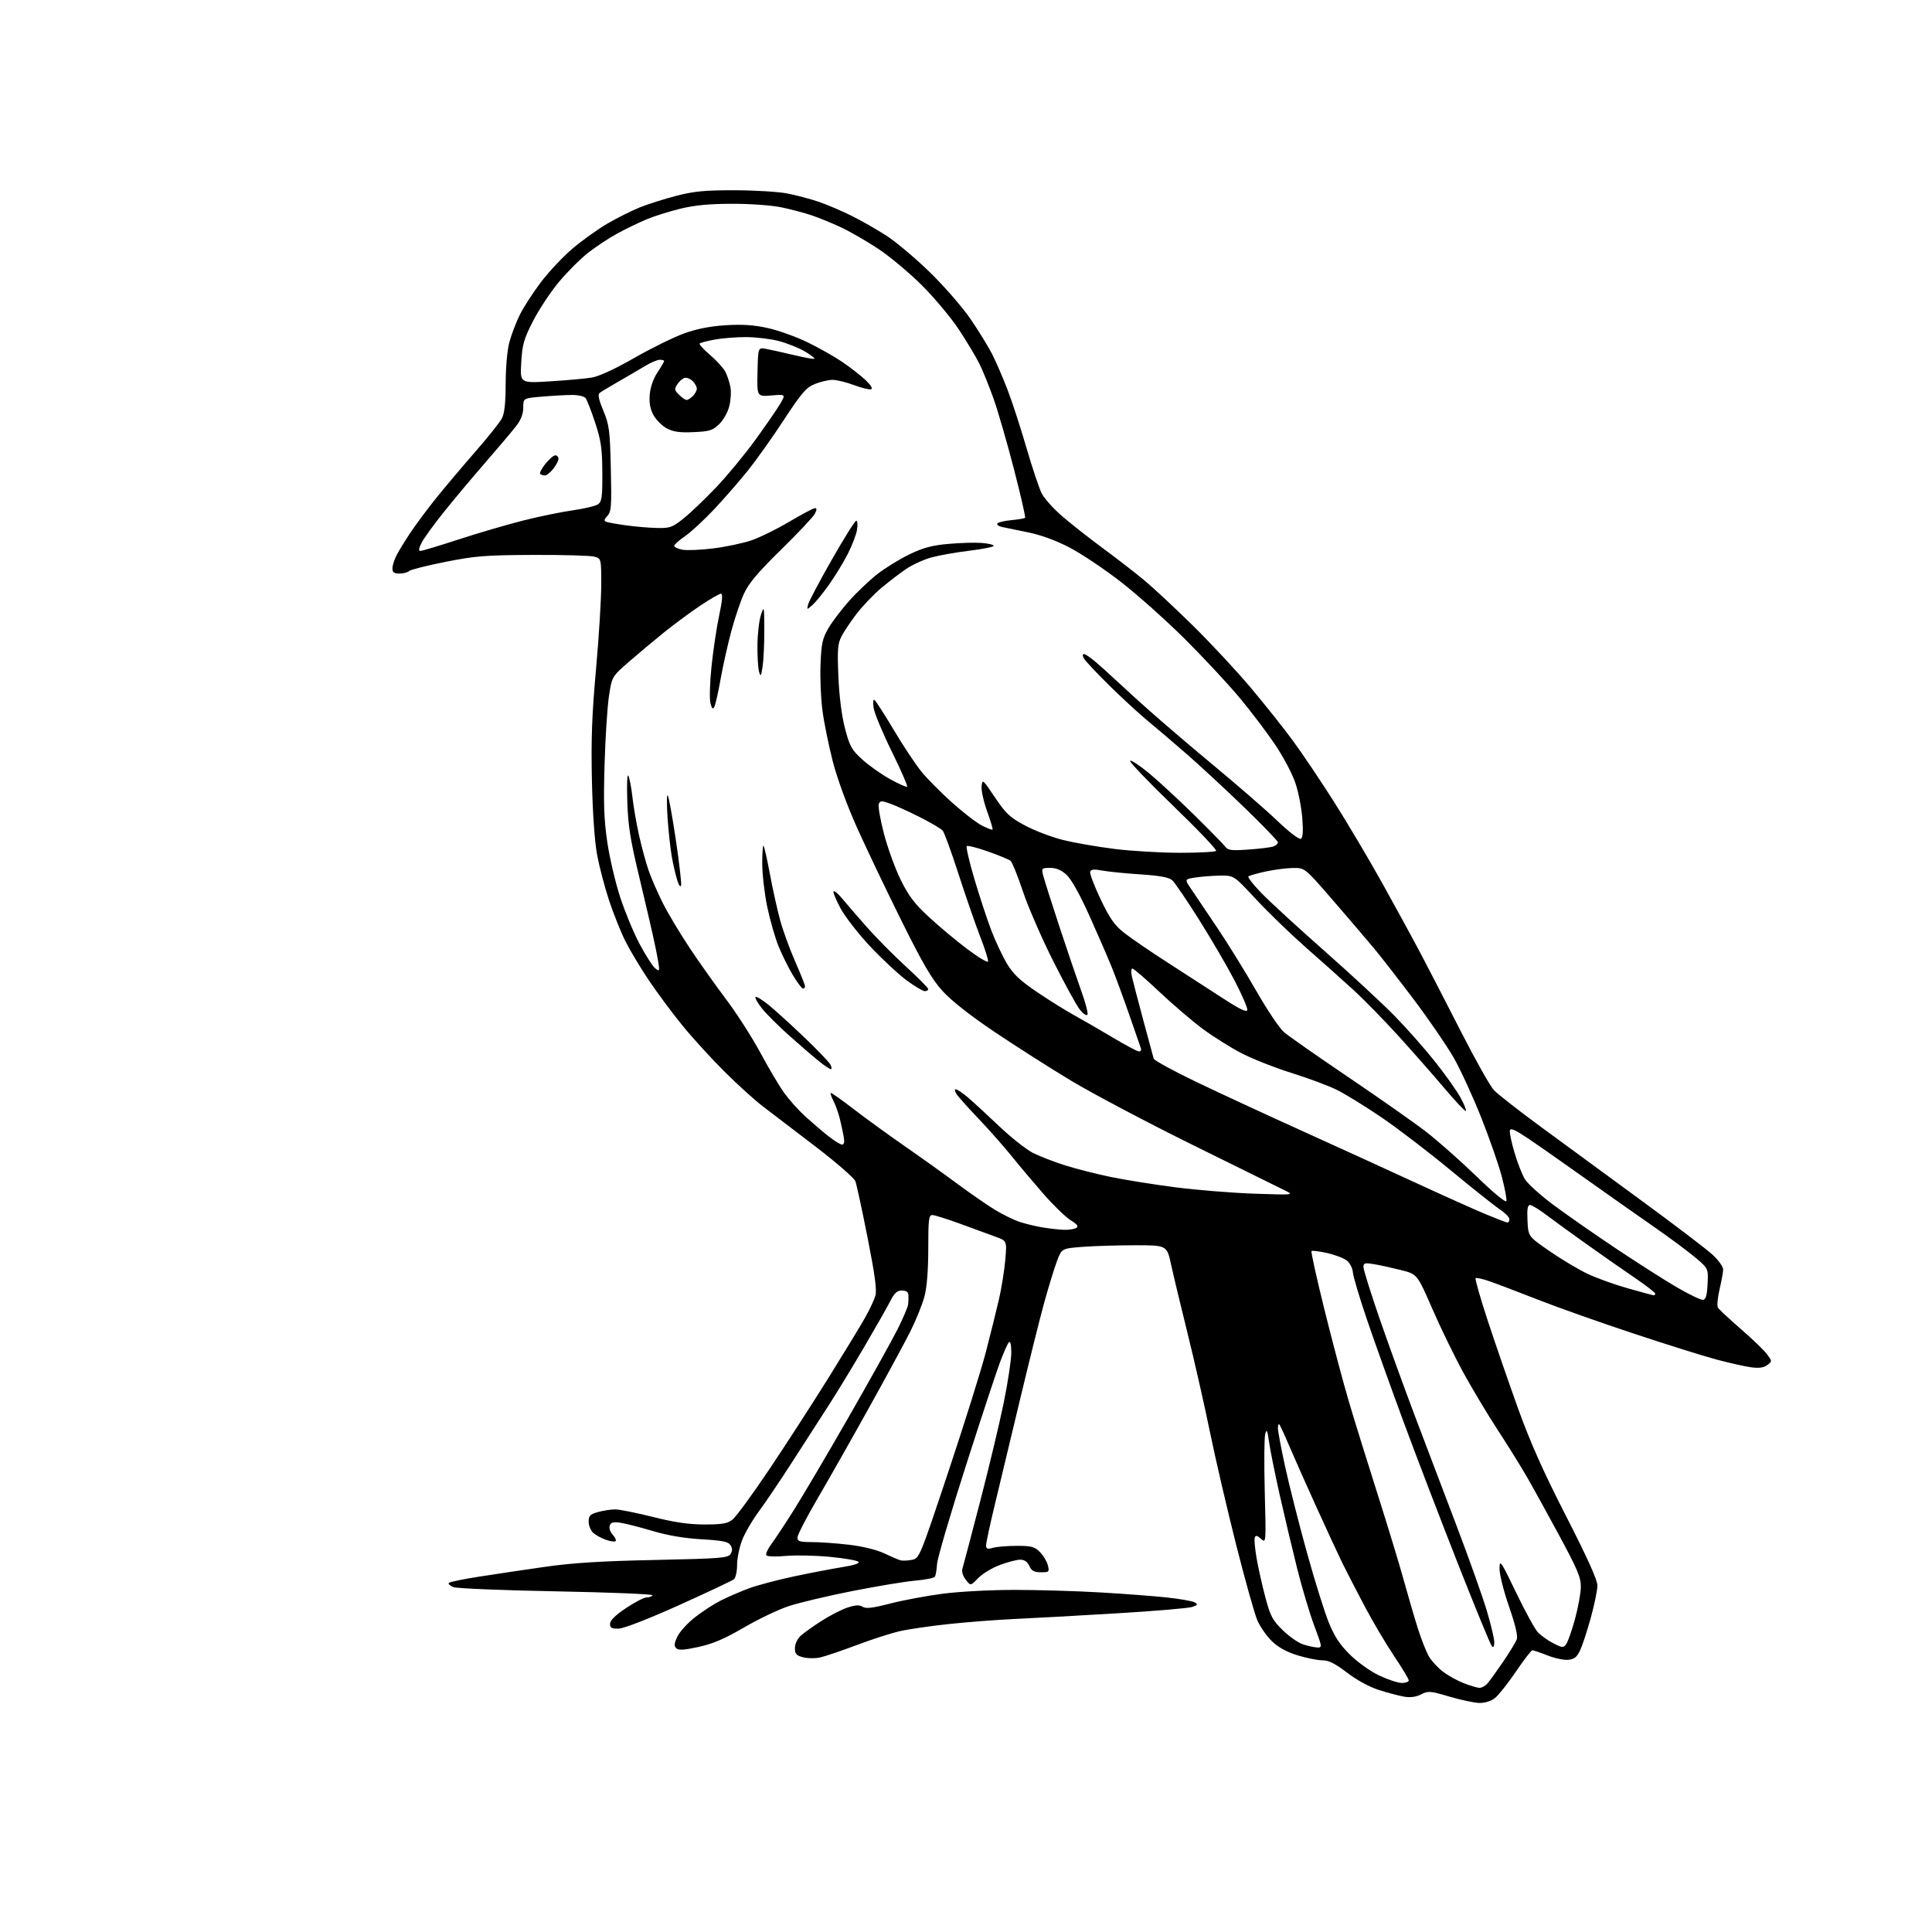 <?xml version="1.0" encoding="UTF-8" standalone="no"?>
<svg 
  version="1.1" 
  xmlns="http://www.w3.org/2000/svg" 
  xmlns:xlink="http://www.w3.org/1999/xlink" 
  xmlns:svg="http://www.w3.org/2000/svg"
  xmlns:rdf="http://www.w3.org/1999/02/22-rdf-syntax-ns#"
  xmlns:cc="http://creativecommons.org/ns#"
  xmlns:dc="http://purl.org/dc/elements/1.1/"
  viewBox="0 0 768 768"
  width="768"
  height="768"
>
<style>svg {background-color: white; }</style>"
<path stroke="none" fill="black" fill-rule="evenodd" d="M588.12,676.95C586.13,676.92 580.77,675.79 576.21,674.44C568.50,672.16 567.71,672.10 564.93,673.54C562.95,674.56 560.70,674.87 558.22,674.46C556.17,674.11 551.65,672.92 548.17,671.81C544.32,670.58 539.33,667.86 535.45,664.89C530.67,661.23 528.21,660.00 525.64,660.00C523.75,660.00 519.31,659.10 515.77,658.01C511.42,656.67 508.11,654.83 505.57,652.37C503.50,650.36 500.91,646.64 499.81,644.11C498.71,641.57 494.92,628.02 491.37,614.00C487.83,599.98 483.12,579.73 480.92,569.00C478.72,558.27 474.74,540.73 472.07,530.00C469.41,519.27 466.47,507.01 465.54,502.75C463.86,495.00 463.86,495.00 451.18,495.01C444.21,495.01 434.80,495.30 430.27,495.65C422.03,496.29 422.03,496.29 420.13,501.40C419.08,504.20 416.83,511.53 415.13,517.67C413.43,523.81 409.10,541.14 405.52,556.17C401.93,571.20 397.42,590.02 395.49,598.00C393.56,605.98 391.98,613.30 391.99,614.27C392.00,615.72 392.50,615.90 394.75,615.27C396.26,614.85 400.53,614.50 404.23,614.50C410.08,614.50 411.28,614.82 413.42,617.00C414.77,618.38 416.18,620.74 416.55,622.25C417.18,624.85 417.03,625.00 413.77,625.00C411.06,625.00 410.08,624.46 409.18,622.50C408.41,620.81 407.24,620.00 405.56,620.00C404.19,620.00 400.54,620.95 397.44,622.11C394.35,623.27 390.47,625.62 388.83,627.33C385.85,630.45 385.85,630.45 383.92,627.98C382.73,626.45 382.22,624.73 382.60,623.50C382.94,622.40 386.08,610.48 389.58,597.00C393.09,583.52 397.31,565.84 398.98,557.69C400.64,549.55 402.00,540.57 402.00,537.74C402.00,534.57 401.65,532.96 401.07,533.55C400.56,534.07 398.96,537.65 397.52,541.50C396.07,545.35 389.92,564.02 383.84,583.00C377.76,601.98 372.66,619.38 372.50,621.67C372.35,623.96 371.96,626.25 371.64,626.77C371.33,627.28 367.79,627.98 363.78,628.33C359.78,628.68 348.44,630.56 338.59,632.51C328.73,634.46 317.35,637.17 313.30,638.54C309.25,639.90 301.29,643.71 295.63,647.02C287.97,651.48 283.36,653.45 277.65,654.69C271.78,655.97 269.68,656.08 268.79,655.19C267.90,654.30 268.01,653.20 269.27,650.57C270.17,648.67 273.27,645.25 276.15,642.98C279.03,640.70 283.64,637.69 286.41,636.29C289.17,634.89 294.15,632.73 297.46,631.48C300.78,630.24 308.90,628.07 315.50,626.67C322.10,625.27 330.80,623.60 334.84,622.96C339.53,622.21 341.84,621.44 341.23,620.83C340.70,620.30 335.60,619.42 329.89,618.87C324.17,618.32 316.29,618.15 312.36,618.51C308.20,618.88 304.97,618.76 304.63,618.21C304.31,617.69 305.18,615.74 306.57,613.88C307.96,612.02 312.00,605.91 315.55,600.30C319.09,594.70 328.91,578.05 337.36,563.30C345.81,548.56 354.54,532.89 356.76,528.47C358.98,524.06 360.90,519.56 361.01,518.47C361.13,517.39 361.18,515.71 361.12,514.75C361.04,513.58 360.17,513.00 358.52,513.00C356.61,513.00 355.54,513.97 353.88,517.25C352.69,519.59 348.02,527.80 343.50,535.50C338.99,543.20 332.69,553.55 329.50,558.50C326.31,563.45 319.83,573.52 315.10,580.87C310.37,588.23 304.34,597.17 301.70,600.74C299.06,604.31 296.02,609.54 294.95,612.37C293.88,615.19 293.00,619.58 293.00,622.13C293.00,624.67 292.44,627.22 291.75,627.78C291.06,628.34 281.27,632.96 270.00,638.04C257.86,643.51 248.07,647.32 246.00,647.39C243.13,647.48 242.50,647.14 242.50,645.50C242.50,644.16 244.58,642.10 248.84,639.25C252.33,636.91 256.01,635.00 257.03,635.00C258.05,635.00 259.12,634.62 259.40,634.15C259.69,633.69 242.58,632.99 221.37,632.59C200.17,632.20 181.67,631.44 180.27,630.91C178.87,630.38 178.05,629.62 178.44,629.22C178.84,628.82 184.19,627.72 190.33,626.76C196.47,625.80 208.25,624.04 216.50,622.86C227.70,621.26 238.82,620.56 260.39,620.11C286.43,619.56 289.40,619.33 290.39,617.75C291.19,616.48 291.19,615.52 290.39,614.25C289.50,612.84 287.28,612.38 278.90,611.89C272.08,611.49 265.43,610.37 259.59,608.63C254.69,607.17 248.96,605.70 246.86,605.36C243.84,604.88 242.90,605.10 242.40,606.41C242.03,607.37 242.51,608.90 243.54,610.04C244.52,611.13 245.05,612.29 244.71,612.62C244.38,612.96 242.65,612.72 240.87,612.10C239.09,611.48 236.81,610.24 235.81,609.33C234.82,608.43 234.00,606.43 234.00,604.89C234.00,602.51 234.56,601.94 237.75,601.05C239.81,600.48 242.86,600.01 244.52,600.01C246.18,600.00 252.92,601.35 259.50,603.00C268.18,605.18 273.83,606.00 280.10,606.00C287.15,606.00 289.19,605.64 291.21,604.05C292.58,602.97 299.08,594.08 305.66,584.30C312.24,574.51 322.81,558.17 329.15,548.00C335.49,537.83 342.13,526.92 343.90,523.76C345.68,520.61 347.52,516.68 347.99,515.04C348.62,512.85 347.78,506.68 344.87,491.95C342.68,480.89 340.50,470.81 340.02,469.54C339.53,468.28 332.47,462.13 324.32,455.88C316.17,449.63 306.81,442.49 303.52,440.01C300.23,437.53 293.22,431.20 287.95,425.94C282.67,420.68 275.09,412.36 271.10,407.44C267.10,402.52 261.14,394.48 257.84,389.56C254.54,384.64 250.36,377.67 248.56,374.06C246.76,370.45 243.87,363.21 242.13,357.98C240.40,352.74 238.27,344.64 237.39,339.98C236.40,334.73 235.60,323.51 235.30,310.50C234.93,294.15 235.28,284.35 236.91,266.22C238.06,253.41 239.00,238.23 239.00,232.49C239.00,222.04 239.00,222.04 236.25,221.27C234.74,220.85 223.82,220.54 212.00,220.59C192.95,220.67 188.97,220.99 177.03,223.36C169.63,224.83 163.13,226.47 162.58,227.02C162.04,227.56 160.34,228.00 158.80,228.00C156.64,228.00 156.00,227.53 156.00,225.95C156.00,224.82 156.74,222.46 157.64,220.70C158.55,218.94 161.10,214.80 163.32,211.50C165.54,208.20 170.06,202.12 173.38,198.00C176.69,193.88 183.60,185.70 188.72,179.82C193.85,173.95 198.70,167.88 199.51,166.32C200.55,164.34 200.99,160.21 201.01,152.50C201.02,146.20 201.63,139.21 202.45,136.13C203.24,133.18 205.09,128.29 206.56,125.28C208.04,122.26 211.85,116.35 215.04,112.15C218.23,107.94 223.97,101.86 227.80,98.63C231.63,95.41 237.83,90.99 241.58,88.81C245.33,86.63 251.02,83.79 254.23,82.48C257.44,81.18 263.99,79.10 268.78,77.86C275.90,76.02 280.17,75.61 292.00,75.63C299.98,75.64 309.43,76.22 313.00,76.91C316.57,77.61 322.20,79.10 325.50,80.23C328.80,81.36 334.65,83.85 338.50,85.77C342.35,87.68 348.59,91.25 352.37,93.69C356.16,96.13 363.91,102.66 369.62,108.21C375.36,113.80 382.60,122.12 385.86,126.90C389.09,131.63 392.97,137.94 394.48,140.93C395.98,143.92 398.70,150.22 400.51,154.93C402.33,159.64 405.71,170.03 408.03,178.00C410.35,185.97 413.08,194.13 414.09,196.13C415.09,198.13 418.75,202.20 422.21,205.19C425.67,208.18 433.00,213.94 438.50,218.00C444.00,222.05 451.43,227.80 455.00,230.78C458.57,233.75 467.28,241.88 474.35,248.84C481.42,255.80 491.71,266.86 497.22,273.41C502.73,279.96 510.25,289.41 513.92,294.41C517.59,299.41 524.89,310.25 530.14,318.50C535.39,326.75 544.20,341.60 549.71,351.50C555.22,361.40 562.21,374.23 565.24,380.00C568.27,385.77 575.35,399.50 580.97,410.50C586.59,421.50 592.38,431.78 593.84,433.34C595.30,434.90 603.70,441.46 612.50,447.93C621.30,454.39 639.30,467.58 652.50,477.25C665.70,486.91 678.41,496.59 680.75,498.75C683.09,500.92 684.99,503.55 684.98,504.60C684.98,505.64 684.34,509.19 683.56,512.48C682.79,515.77 682.48,519.03 682.87,519.74C683.27,520.45 687.36,524.28 691.96,528.26C696.56,532.24 701.27,536.77 702.41,538.33C704.50,541.15 704.50,541.16 702.50,542.64C701.07,543.70 699.21,543.95 696.00,543.51C693.52,543.17 687.33,541.77 682.24,540.41C677.14,539.05 662.29,534.39 649.24,530.06C636.18,525.73 619.20,519.72 611.50,516.70C603.80,513.68 595.16,510.39 592.30,509.39C589.44,508.39 586.86,507.81 586.57,508.10C586.28,508.39 588.46,516.03 591.43,525.07C594.40,534.10 599.83,549.83 603.49,560.00C608.35,573.48 613.53,585.08 622.58,602.76C630.93,619.07 635.00,628.08 635.00,630.26C635.00,632.04 633.83,637.76 632.40,642.97C630.97,648.18 629.06,654.03 628.15,655.97C626.86,658.73 625.83,659.57 623.41,659.80C621.72,659.97 617.99,659.18 615.13,658.05C612.27,656.92 609.57,656.00 609.14,656.00C608.71,656.00 605.76,659.83 602.59,664.50C599.41,669.18 595.67,673.90 594.27,675.00C592.75,676.20 590.28,676.98 588.12,676.95zM588.10,670.95C588.97,670.98 590.39,670.21 591.24,669.25C592.10,668.29 594.90,664.41 597.48,660.63C600.05,656.85 602.50,652.83 602.92,651.69C603.43,650.31 602.42,646.01 599.84,638.57C597.72,632.44 596.04,625.72 596.08,623.50C596.14,619.76 596.57,620.38 602.63,632.99C606.19,640.41 610.10,647.54 611.30,648.84C612.51,650.13 615.27,652.10 617.43,653.21C621.08,655.08 621.45,655.11 622.59,653.55C623.26,652.62 624.83,648.19 626.06,643.68C627.29,639.18 628.35,633.47 628.40,631.00C628.49,627.14 627.23,624.13 619.61,610.00C614.72,600.92 608.75,590.12 606.33,586.00C603.92,581.88 598.86,573.77 595.08,567.99C591.31,562.20 585.38,552.30 581.90,545.99C578.42,539.67 572.82,528.20 569.47,520.50C563.37,506.50 563.37,506.50 556.94,504.88C553.40,503.99 548.59,502.93 546.25,502.54C542.50,501.91 542.00,502.05 542.00,503.70C542.00,504.74 544.86,513.89 548.36,524.04C551.87,534.19 558.14,551.50 562.30,562.50C566.46,573.50 573.98,593.30 579.00,606.50C584.02,619.70 589.45,634.95 591.06,640.38C592.68,645.81 594.00,651.42 594.00,652.83C594.00,654.45 593.65,655.05 593.06,654.45C592.54,653.93 586.44,639.10 579.51,621.50C572.58,603.90 562.84,578.48 557.86,565.00C552.89,551.52 546.38,533.36 543.41,524.63C540.44,515.90 537.91,507.41 537.79,505.78C537.66,504.11 536.59,502.04 535.37,501.08C534.17,500.13 530.64,498.79 527.52,498.09C524.40,497.39 521.62,497.05 521.35,497.32C521.07,497.59 523.39,508.10 526.50,520.66C529.61,533.22 533.96,549.58 536.15,557.00C538.35,564.42 543.44,580.85 547.47,593.50C551.50,606.15 556.23,621.67 557.97,628.00C559.71,634.33 562.28,643.10 563.67,647.50C565.07,651.90 567.07,656.91 568.12,658.64C569.17,660.37 571.65,663.02 573.63,664.54C575.62,666.05 579.32,668.10 581.87,669.10C584.42,670.09 587.22,670.93 588.10,670.95zM557.25,669.00C558.76,669.00 560.00,668.55 560.00,667.99C560.00,667.44 557.36,663.05 554.14,658.24C550.91,653.44 545.66,644.55 542.46,638.50C539.27,632.45 535.32,624.80 533.69,621.50C532.07,618.20 527.37,608.08 523.26,599.00C519.14,589.92 514.27,578.95 512.42,574.62C510.58,570.28 508.83,566.49 508.53,566.20C508.24,565.91 508.00,566.63 508.00,567.80C508.00,568.98 509.31,575.95 510.92,583.30C512.53,590.64 516.38,605.85 519.50,617.08C522.61,628.31 526.53,640.88 528.22,645.00C530.51,650.60 532.66,653.85 536.69,657.81C539.72,660.79 544.81,664.42 548.29,666.06C551.71,667.68 555.74,669.00 557.25,669.00zM326.00,658.87C324.07,659.30 321.04,659.27 319.25,658.80C316.56,658.09 316.00,657.46 316.00,655.15C316.00,653.52 316.95,651.48 318.25,650.28C319.49,649.14 323.23,646.46 326.56,644.33C329.89,642.19 334.54,639.81 336.90,639.03C340.07,637.99 341.62,637.91 342.92,638.72C344.26,639.55 346.85,639.25 353.79,637.45C358.80,636.15 368.19,634.39 374.66,633.54C381.33,632.67 393.79,632.00 403.46,632.01C412.83,632.01 428.15,632.47 437.50,633.02C446.85,633.56 458.72,634.47 463.87,635.02C469.02,635.58 473.97,636.45 474.87,636.95C476.27,637.73 476.14,637.99 474.00,638.77C472.62,639.27 459.12,640.42 444.00,641.32C428.88,642.23 410.65,643.24 403.50,643.56C396.35,643.89 384.50,644.80 377.16,645.58C369.82,646.36 360.99,647.65 357.54,648.45C354.09,649.25 346.37,651.75 340.39,654.00C334.40,656.25 327.93,658.44 326.00,658.87zM523.61,654.90C525.66,655.00 525.63,654.76 522.44,646.25C520.63,641.44 517.57,631.20 515.64,623.50C513.71,615.80 510.56,602.52 508.65,594.00C506.74,585.48 504.84,576.02 504.43,573.00C503.80,568.47 503.54,567.94 502.95,570.00C502.55,571.38 502.47,581.73 502.76,593.00C503.29,613.50 503.29,613.50 501.27,611.71C499.74,610.35 499.13,610.23 498.78,611.21C498.52,611.92 498.86,615.65 499.53,619.50C500.20,623.35 501.77,630.33 503.01,635.00C505.00,642.46 505.85,644.06 509.92,648.04C512.47,650.54 516.12,653.08 518.03,653.69C519.94,654.30 522.45,654.84 523.61,654.90zM362.48,620.06C365.48,619.47 365.57,619.25 377.00,584.99C383.33,566.02 390.03,544.65 391.88,537.50C393.74,530.35 396.09,520.90 397.10,516.50C398.12,512.10 399.24,505.07 399.61,500.88C400.27,493.27 400.27,493.27 395.88,491.67C393.47,490.79 387.16,488.48 381.86,486.53C376.56,484.59 371.50,483.00 370.61,483.00C369.21,483.00 369.00,484.73 369.00,496.29C369.00,504.82 368.47,511.62 367.51,515.28C366.70,518.42 364.16,524.70 361.89,529.24C359.61,533.78 352.11,547.62 345.22,560.00C338.34,572.38 329.17,588.55 324.85,595.93C320.53,603.32 317.00,610.19 317.00,611.18C317.00,612.73 317.86,613.00 322.75,613.00C325.91,613.00 332.55,613.48 337.50,614.06C342.97,614.71 348.46,616.05 351.50,617.49C354.25,618.79 357.17,620.04 357.98,620.26C358.79,620.47 360.82,620.39 362.48,620.06zM677.00,516.71C678.11,516.54 678.58,514.87 678.79,510.36C679.09,504.23 679.09,504.23 673.79,499.78C670.88,497.33 663.33,491.74 657.00,487.35C650.67,482.96 638.30,474.25 629.50,467.99C620.70,461.73 610.58,454.65 607.00,452.26C602.17,449.04 600.42,448.30 600.19,449.40C600.02,450.21 600.85,454.16 602.04,458.19C603.22,462.21 605.08,466.96 606.17,468.73C607.25,470.51 612.27,475.06 617.32,478.83C622.37,482.61 633.48,490.36 642.00,496.05C650.52,501.75 661.55,508.78 666.50,511.68C671.45,514.57 676.17,516.84 677.00,516.71zM657.25,514.89C657.66,514.95 658.00,514.66 657.99,514.25C657.99,513.84 654.35,511.02 649.92,508.00C645.49,504.98 637.04,499.08 631.15,494.90C625.26,490.72 617.98,485.44 614.97,483.16C611.96,480.87 608.92,479.01 608.20,479.00C607.24,479.00 606.98,480.64 607.20,485.25C607.50,491.50 607.50,491.50 616.00,497.36C620.67,500.58 627.42,504.62 631.00,506.32C634.58,508.03 641.77,510.63 647.00,512.10C652.23,513.57 656.84,514.83 657.25,514.89zM423.00,488.87C424.93,488.92 427.10,488.59 427.84,488.12C428.83,487.49 428.26,486.71 425.59,485.06C423.62,483.84 418.74,479.11 414.75,474.54C410.76,469.97 405.02,463.17 402.00,459.41C398.98,455.66 393.20,449.13 389.17,444.90C385.13,440.67 381.17,436.26 380.36,435.10C379.55,433.95 379.35,433.00 379.91,433.00C380.47,433.00 382.63,434.45 384.72,436.22C386.80,437.98 392.39,443.13 397.14,447.64C401.89,452.16 407.97,456.96 410.64,458.31C413.31,459.66 419.10,461.90 423.50,463.28C427.90,464.66 436.07,466.74 441.66,467.89C447.25,469.04 458.79,470.88 467.32,471.98C475.84,473.07 489.94,474.21 498.65,474.51C514.15,475.04 514.42,475.02 511.00,473.33C509.07,472.39 492.61,464.26 474.41,455.28C456.21,446.30 434.30,434.72 425.72,429.56C417.15,424.39 403.37,415.61 395.11,410.04C385.48,403.55 378.14,397.76 374.64,393.90C370.35,389.15 366.86,383.17 358.19,365.69C352.13,353.48 344.21,336.88 340.58,328.79C336.70,320.13 332.78,309.41 331.05,302.70C329.44,296.44 327.59,287.36 326.95,282.53C326.30,277.70 325.95,269.40 326.17,264.09C326.50,255.74 326.93,253.80 329.33,249.69C330.86,247.08 334.58,242.19 337.59,238.82C340.59,235.44 345.63,230.67 348.78,228.20C351.93,225.74 357.69,222.20 361.58,220.33C367.06,217.70 370.58,216.77 377.13,216.20C381.79,215.79 387.71,215.62 390.30,215.83C392.88,216.03 395.00,216.55 395.00,216.98C395.00,217.40 390.61,218.28 385.25,218.93C379.89,219.58 373.05,220.80 370.06,221.64C367.07,222.48 362.57,224.56 360.06,226.27C357.55,227.97 353.09,231.40 350.15,233.89C347.20,236.38 342.88,240.91 340.54,243.96C338.20,247.01 335.49,251.05 334.52,252.94C333.00,255.89 332.82,258.20 333.27,268.94C333.61,276.86 334.57,284.46 335.88,289.50C337.73,296.57 338.51,298.00 342.60,301.76C345.14,304.11 350.12,307.65 353.66,309.63C357.21,311.61 360.33,313.00 360.61,312.73C360.89,312.45 358.15,306.19 354.53,298.81C350.90,291.44 347.66,283.67 347.31,281.55C346.95,279.28 347.07,277.92 347.61,278.26C348.12,278.57 351.59,283.97 355.33,290.24C359.06,296.52 364.03,303.99 366.37,306.85C368.72,309.70 374.20,315.23 378.57,319.12C382.93,323.02 388.23,327.10 390.35,328.18C392.46,329.26 394.35,329.98 394.55,329.78C394.75,329.59 393.78,326.32 392.40,322.53C391.03,318.74 390.04,314.25 390.20,312.57C390.49,309.61 390.67,309.76 395.50,316.96C399.84,323.43 401.42,324.91 407.42,328.13C411.22,330.17 418.00,332.76 422.49,333.88C426.98,335.01 436.23,336.62 443.05,337.47C449.86,338.31 461.57,339.00 469.05,339.00C476.54,339.00 483.01,338.66 483.42,338.25C483.83,337.84 476.15,329.77 466.35,320.32C456.55,310.87 448.85,302.82 449.24,302.43C449.62,302.04 452.99,304.25 456.72,307.33C460.45,310.42 468.45,317.81 474.50,323.75C480.55,329.70 486.14,335.40 486.92,336.42C488.16,338.05 489.32,338.20 496.42,337.70C500.86,337.39 505.29,336.83 506.25,336.46C507.21,336.09 508.00,335.36 508.00,334.84C508.00,334.32 502.04,328.14 494.75,321.09C487.46,314.05 477.18,304.51 471.89,299.89C466.61,295.28 459.63,289.33 456.39,286.68C453.15,284.03 446.30,277.73 441.16,272.68C436.03,267.63 431.40,262.71 430.88,261.75C430.26,260.60 430.28,260.00 430.96,260.00C431.53,260.00 433.91,261.69 436.25,263.75C438.59,265.81 440.73,267.73 441.00,268.02C441.27,268.30 446.45,273.05 452.50,278.56C458.55,284.07 471.60,295.29 481.50,303.49C491.40,311.69 503.21,321.94 507.74,326.27C512.60,330.90 516.46,333.84 517.13,333.42C517.92,332.93 518.09,330.33 517.67,325.11C517.34,320.92 516.09,314.62 514.89,311.11C513.70,307.59 510.12,300.84 506.95,296.11C503.77,291.37 497.44,283.00 492.87,277.50C488.30,272.00 478.45,261.43 470.99,254.00C463.52,246.57 452.04,236.33 445.46,231.23C438.88,226.13 429.68,219.99 425.00,217.57C419.57,214.76 413.61,212.60 408.50,211.58C404.10,210.70 399.47,209.75 398.21,209.46C396.95,209.18 396.15,208.56 396.44,208.10C396.72,207.64 399.23,207.04 402.00,206.77C404.77,206.51 407.25,206.09 407.49,205.84C407.74,205.60 405.74,196.87 403.05,186.45C400.36,176.03 396.72,163.45 394.96,158.50C393.21,153.55 390.65,147.25 389.28,144.50C387.90,141.75 384.25,135.68 381.17,131.00C378.08,126.33 371.49,118.44 366.53,113.47C361.56,108.51 353.68,101.92 349.00,98.83C344.32,95.74 337.57,91.87 334.00,90.22C330.43,88.57 325.27,86.47 322.55,85.56C319.83,84.64 314.51,83.24 310.74,82.44C306.81,81.62 298.44,81.00 291.18,81.01C282.07,81.01 276.25,81.56 270.50,82.95C266.10,84.02 260.02,85.93 257.00,87.20C253.97,88.47 248.79,90.98 245.48,92.77C242.17,94.56 236.90,98.04 233.76,100.50C230.63,102.96 225.36,108.25 222.05,112.24C218.74,116.23 214.15,123.19 211.85,127.71C208.21,134.86 207.61,136.97 207.20,144.12C206.72,152.32 206.72,152.32 218.61,151.59C225.15,151.19 232.60,150.52 235.16,150.10C238.11,149.62 244.38,146.74 252.16,142.27C258.95,138.39 267.88,134.00 272.00,132.52C277.10,130.69 282.41,129.66 288.59,129.28C295.17,128.88 299.75,129.19 305.23,130.41C309.39,131.33 316.44,133.86 320.90,136.01C325.36,138.17 331.60,141.69 334.77,143.84C337.93,145.99 342.09,149.22 344.01,151.03C346.15,153.04 347.02,154.47 346.27,154.73C345.59,154.97 342.53,154.22 339.48,153.08C336.42,151.94 332.60,151.00 330.98,151.00C329.36,151.00 326.21,151.73 323.98,152.62C320.47,154.03 318.80,155.96 311.63,166.87C307.08,173.82 300.64,182.88 297.34,187.00C294.03,191.12 288.04,198.01 284.01,202.31C279.99,206.60 274.74,211.46 272.35,213.10C269.96,214.75 268.00,216.50 268.00,217.00C268.00,217.50 269.46,218.18 271.25,218.52C273.04,218.85 278.52,218.62 283.43,218.01C288.35,217.40 295.10,215.99 298.43,214.89C301.77,213.78 308.63,210.43 313.67,207.44C318.72,204.45 323.35,202.00 323.96,202.00C324.76,202.00 324.74,202.63 323.90,204.25C323.26,205.49 317.23,211.90 310.49,218.50C301.26,227.55 297.63,231.85 295.73,236.00C294.35,239.03 292.07,245.78 290.68,251.00C289.28,256.23 287.37,264.77 286.44,270.00C285.51,275.23 284.39,280.17 283.95,280.99C283.35,282.10 282.97,281.73 282.40,279.49C281.99,277.84 282.18,271.32 282.83,265.00C283.48,258.68 284.84,249.56 285.86,244.75C287.14,238.74 287.37,236.00 286.60,236.00C285.98,236.00 282.33,238.10 278.49,240.67C274.65,243.23 268.12,248.05 264.00,251.36C259.88,254.68 253.52,260.00 249.87,263.19C243.24,268.99 243.24,268.99 242.07,276.74C241.42,281.01 240.63,293.27 240.32,304.00C239.86,319.44 240.09,325.86 241.42,334.84C242.34,341.07 244.65,350.92 246.55,356.72C248.45,362.53 251.90,370.83 254.22,375.18C256.53,379.52 259.23,383.80 260.21,384.69C261.65,385.99 262.00,386.03 262.00,384.90C262.00,384.13 261.30,380.12 260.44,376.00C259.59,371.88 256.83,359.95 254.32,349.50C250.53,333.75 249.68,328.45 249.36,318.50C249.12,311.15 249.31,307.27 249.84,308.50C250.32,309.60 251.03,313.43 251.42,317.00C251.81,320.57 252.98,327.32 254.02,332.00C255.06,336.68 256.77,342.98 257.82,346.00C258.86,349.02 261.42,354.88 263.49,359.00C265.56,363.12 270.41,371.23 274.27,377.00C278.12,382.77 284.65,391.97 288.77,397.43C292.89,402.89 298.95,412.34 302.23,418.43C305.50,424.52 309.78,431.73 311.73,434.45C313.69,437.17 317.43,441.36 320.06,443.75C322.69,446.14 326.79,449.65 329.17,451.54C331.55,453.43 334.05,454.98 334.73,454.99C335.56,455.00 335.77,453.96 335.37,451.75C335.05,449.96 334.34,446.70 333.79,444.50C333.24,442.30 332.13,439.22 331.32,437.66C330.51,436.09 330.01,434.65 330.21,434.46C330.40,434.27 334.37,437.05 339.03,440.65C343.69,444.25 352.90,450.94 359.50,455.52C366.10,460.10 375.68,466.95 380.78,470.74C385.89,474.52 392.52,479.10 395.51,480.92C398.51,482.74 402.80,484.85 405.05,485.63C407.29,486.40 411.46,487.42 414.32,487.90C417.17,488.38 421.07,488.81 423.00,488.87zM599.25,485.98C599.66,485.99 600.00,485.38 600.00,484.63C600.00,483.88 598.31,482.15 596.25,480.78C594.19,479.42 585.30,472.35 576.50,465.08C567.70,457.81 555.33,448.35 549.00,444.06C542.67,439.77 534.80,434.92 531.50,433.28C528.20,431.63 520.10,428.61 513.50,426.55C506.90,424.49 497.92,420.95 493.54,418.68C489.16,416.41 482.18,412.03 478.04,408.95C473.89,405.87 466.12,399.22 460.77,394.17C455.43,389.13 450.63,385.00 450.13,385.00C449.61,385.00 449.53,386.40 449.96,388.25C450.37,390.04 452.40,397.80 454.46,405.50C456.53,413.20 458.40,420.09 458.61,420.82C458.82,421.55 466.46,425.72 475.59,430.10C484.73,434.49 503.52,443.19 517.35,449.44C531.18,455.70 551.50,464.98 562.50,470.06C573.50,475.14 586.10,480.80 590.50,482.63C594.90,484.46 598.84,485.97 599.25,485.98zM598.82,477.42C599.00,476.65 598.18,472.32 597.01,467.79C595.83,463.26 592.15,452.68 588.82,444.28C585.49,435.88 580.54,425.13 577.83,420.39C575.11,415.66 568.10,405.42 562.24,397.64C556.39,389.86 549.17,380.57 546.20,377.00C543.23,373.43 535.83,364.76 529.75,357.75C518.71,345.00 518.71,345.00 514.10,345.04C511.57,345.05 506.66,345.68 503.20,346.42C499.73,347.17 496.60,348.06 496.25,348.41C495.90,348.76 498.29,351.79 501.56,355.14C504.83,358.50 516.05,368.79 526.50,378.02C536.95,387.25 549.41,398.78 554.19,403.65C558.97,408.52 566.26,416.75 570.39,421.95C574.52,427.15 579.09,433.59 580.55,436.27C582.01,438.94 582.98,441.35 582.71,441.62C582.45,441.89 578.69,437.92 574.36,432.80C570.04,427.69 561.81,418.33 556.07,412.00C550.34,405.68 542.20,397.35 537.99,393.50C533.78,389.65 525.35,382.12 519.25,376.77C513.16,371.41 504.19,362.75 499.33,357.52C490.50,348.00 490.50,348.00 485.00,348.07C481.98,348.12 477.55,348.45 475.17,348.82C470.84,349.50 470.84,349.50 473.57,353.50C475.06,355.70 479.76,362.68 484.01,369.00C488.25,375.32 495.20,386.57 499.45,394.00C503.70,401.43 508.60,408.73 510.34,410.24C512.08,411.75 523.62,419.83 536.00,428.20C548.38,436.57 562.29,446.34 566.91,449.91C571.54,453.48 580.54,461.44 586.91,467.60C593.84,474.31 598.63,478.25 598.82,477.42zM330.26,425.00C329.82,425.00 327.67,423.56 325.48,421.80C323.29,420.04 318.01,415.49 313.75,411.69C309.49,407.90 304.60,403.02 302.88,400.85C301.16,398.68 300.03,396.64 300.35,396.31C300.68,395.99 303.09,397.47 305.70,399.61C308.31,401.75 314.65,407.52 319.78,412.42C324.91,417.33 329.56,422.17 330.09,423.17C330.63,424.18 330.71,425.00 330.26,425.00zM452.72,417.96C453.39,417.98 453.75,417.44 453.53,416.75C453.30,416.06 451.24,410.10 448.94,403.50C446.65,396.90 443.50,388.35 441.95,384.50C440.39,380.65 436.39,371.43 433.05,364.00C429.25,355.55 425.85,349.47 423.97,347.75C421.89,345.85 419.89,345.00 417.47,345.00C414.15,345.00 414.00,345.15 414.61,347.75C414.97,349.26 417.85,358.38 421.02,368.00C424.19,377.62 428.16,389.30 429.83,393.94C431.51,398.59 432.61,402.83 432.28,403.36C431.95,403.90 430.61,403.02 429.31,401.42C428.00,399.81 423.19,391.03 418.60,381.91C414.02,372.78 408.61,360.33 406.58,354.23C404.55,348.14 402.35,342.71 401.69,342.18C401.04,341.65 397.00,339.98 392.72,338.47C388.45,336.96 384.66,336.01 384.30,336.36C383.95,336.72 385.33,342.63 387.36,349.51C389.40,356.38 392.41,365.53 394.06,369.84C395.70,374.15 398.50,380.09 400.27,383.05C402.76,387.19 405.45,389.75 412.00,394.20C416.68,397.38 423.43,401.59 427.00,403.57C430.57,405.54 437.55,409.58 442.50,412.53C447.45,415.49 452.05,417.93 452.72,417.96zM495.82,401.51C495.99,400.72 493.72,395.45 490.77,389.79C487.82,384.13 481.44,373.20 476.59,365.50C471.74,357.80 466.96,350.78 465.96,349.90C464.66,348.75 461.03,348.09 453.32,347.58C447.37,347.19 440.55,346.51 438.17,346.06C435.00,345.46 433.72,345.58 433.36,346.50C433.10,347.19 434.94,352.08 437.47,357.38C441.18,365.16 442.98,367.73 446.91,370.84C449.59,372.95 457.31,378.24 464.08,382.59C470.85,386.94 480.69,393.30 485.94,396.72C492.72,401.14 495.59,402.53 495.82,401.51zM367.61,394.00C366.85,394.00 363.58,392.05 360.36,389.68C357.14,387.30 350.64,381.24 345.91,376.22C341.19,371.20 335.86,364.34 334.07,360.97C332.27,357.61 331.06,354.61 331.36,354.30C331.67,354.00 333.17,355.26 334.71,357.11C336.24,358.96 340.52,363.91 344.21,368.12C347.90,372.33 354.98,379.51 359.96,384.07C364.93,388.63 369.00,392.73 369.00,393.18C369.00,393.63 368.37,394.00 367.61,394.00zM319.21,393.00C318.78,393.00 316.99,390.64 315.24,387.75C313.49,384.86 310.91,379.65 309.49,376.18C308.08,372.70 306.04,365.56 304.96,360.32C303.88,355.07 303.00,347.38 303.00,343.22C303.00,339.07 303.24,335.90 303.52,336.19C303.81,336.48 304.96,341.62 306.08,347.61C307.19,353.60 309.03,361.85 310.16,365.95C311.29,370.05 313.97,377.39 316.11,382.25C318.25,387.11 320.00,391.52 320.00,392.04C320.00,392.57 319.65,393.00 319.21,393.00zM392.76,382.22C392.95,381.66 391.55,377.22 389.65,372.35C387.76,367.48 383.90,356.32 381.06,347.55C378.23,338.78 375.40,330.98 374.76,330.22C374.13,329.45 370.00,327.01 365.58,324.79C361.17,322.57 355.84,320.15 353.74,319.41C350.39,318.23 349.84,318.25 349.32,319.61C348.99,320.46 349.91,325.73 351.36,331.33C352.81,336.92 355.80,345.17 358.00,349.66C361.18,356.13 363.51,359.21 369.23,364.50C373.19,368.18 380.04,373.89 384.43,377.21C388.83,380.52 392.58,382.77 392.76,382.22zM270.75,351.87C270.54,352.86 269.95,352.14 269.25,350.00C268.62,348.07 267.64,343.86 267.06,340.63C266.49,337.40 265.73,330.43 265.37,325.13C265.02,319.83 265.03,315.79 265.41,316.14C265.79,316.49 267.23,324.30 268.60,333.50C269.98,342.70 270.94,350.97 270.75,351.87zM303.14,265.00C302.53,268.93 302.35,269.18 301.73,267.00C301.34,265.62 301.06,260.90 301.09,256.50C301.13,252.10 301.75,246.70 302.47,244.50C303.74,240.64 303.79,240.85 303.82,250.50C303.84,256.00 303.53,262.52 303.14,265.00zM322.96,240.50C320.69,242.50 320.69,242.50 321.25,240.26C321.56,239.02 325.78,231.04 330.64,222.51C335.50,213.98 339.87,207.00 340.37,207.00C340.86,207.00 341.00,208.62 340.68,210.61C340.35,212.59 338.66,216.98 336.92,220.36C335.18,223.74 331.84,229.20 329.49,232.50C327.15,235.80 324.21,239.40 322.96,240.50zM167.14,219.00C167.80,219.00 174.60,216.95 182.26,214.45C189.91,211.95 201.43,208.58 207.84,206.95C214.25,205.33 223.22,203.49 227.77,202.85C232.32,202.21 236.82,201.12 237.77,200.43C239.24,199.35 239.49,197.46 239.43,187.83C239.38,178.24 238.94,175.19 236.58,168.00C235.04,163.32 233.33,158.94 232.77,158.25C232.21,157.56 229.85,157.00 227.53,157.00C225.20,157.00 219.86,157.29 215.65,157.65C208.00,158.29 208.00,158.29 208.00,162.00C208.00,164.51 207.11,166.86 205.25,169.28C203.74,171.24 198.26,177.72 193.09,183.68C187.91,189.63 180.43,198.55 176.47,203.50C172.50,208.45 168.51,213.96 167.60,215.75C166.45,218.01 166.31,219.00 167.14,219.00zM261.16,209.88C266.31,209.99 267.26,209.65 271.66,206.15C274.32,204.03 280.11,198.52 284.52,193.90C288.93,189.28 295.97,180.78 300.16,175.00C304.36,169.22 308.82,162.75 310.08,160.61C312.36,156.72 312.36,156.72 306.63,157.20C300.90,157.67 300.90,157.67 301.12,147.90C301.34,138.12 301.34,138.12 304.42,138.67C306.11,138.97 311.06,140.07 315.41,141.11C319.76,142.16 323.51,142.82 323.74,142.59C323.97,142.36 322.21,141.04 319.83,139.64C317.45,138.25 312.82,136.41 309.54,135.55C306.26,134.70 300.36,134.00 296.43,134.00C292.49,134.00 286.88,134.45 283.96,135.01C281.04,135.56 278.41,136.26 278.11,136.55C277.81,136.85 279.70,138.92 282.31,141.15C284.92,143.38 287.65,146.39 288.38,147.85C289.12,149.31 290.00,152.00 290.35,153.84C290.70,155.67 290.50,159.12 289.90,161.49C289.29,163.92 287.52,167.05 285.86,168.64C283.27,171.12 282.02,171.51 275.70,171.78C270.23,172.03 267.68,171.67 265.08,170.30C263.21,169.31 260.82,166.93 259.77,165.00C258.42,162.51 258.00,160.14 258.29,156.77C258.54,153.89 259.73,150.49 261.35,148.05C262.81,145.84 264.00,143.81 264.00,143.52C264.00,143.23 263.21,143.01 262.25,143.02C261.29,143.03 258.70,144.12 256.50,145.45C254.30,146.78 249.57,149.55 246.00,151.60C242.43,153.65 238.99,155.71 238.37,156.18C237.57,156.80 237.98,158.81 239.84,163.27C242.19,168.94 242.46,171.00 242.81,186.31C243.16,201.21 243.01,203.33 241.47,205.04C240.06,206.59 239.99,207.05 241.11,207.46C241.88,207.73 245.43,208.36 249.00,208.85C252.57,209.35 258.05,209.81 261.16,209.88zM216.59,189.00C215.90,189.00 215.06,188.72 214.72,188.38C214.38,188.04 215.32,186.24 216.80,184.38C218.29,182.52 220.06,181.00 220.75,181.00C221.44,181.00 222.00,181.61 222.00,182.37C222.00,183.12 221.07,184.92 219.93,186.37C218.79,187.81 217.29,189.00 216.59,189.00zM272.93,159.00C273.44,159.00 274.56,158.29 275.43,157.43C276.29,156.56 277.00,155.25 277.00,154.50C277.00,153.75 276.27,152.41 275.38,151.52C274.49,150.63 273.08,150.04 272.25,150.20C271.42,150.37 270.09,151.48 269.30,152.68C268.00,154.64 268.06,155.06 269.93,156.93C271.07,158.07 272.42,159.00 272.93,159.00z" />

</svg>